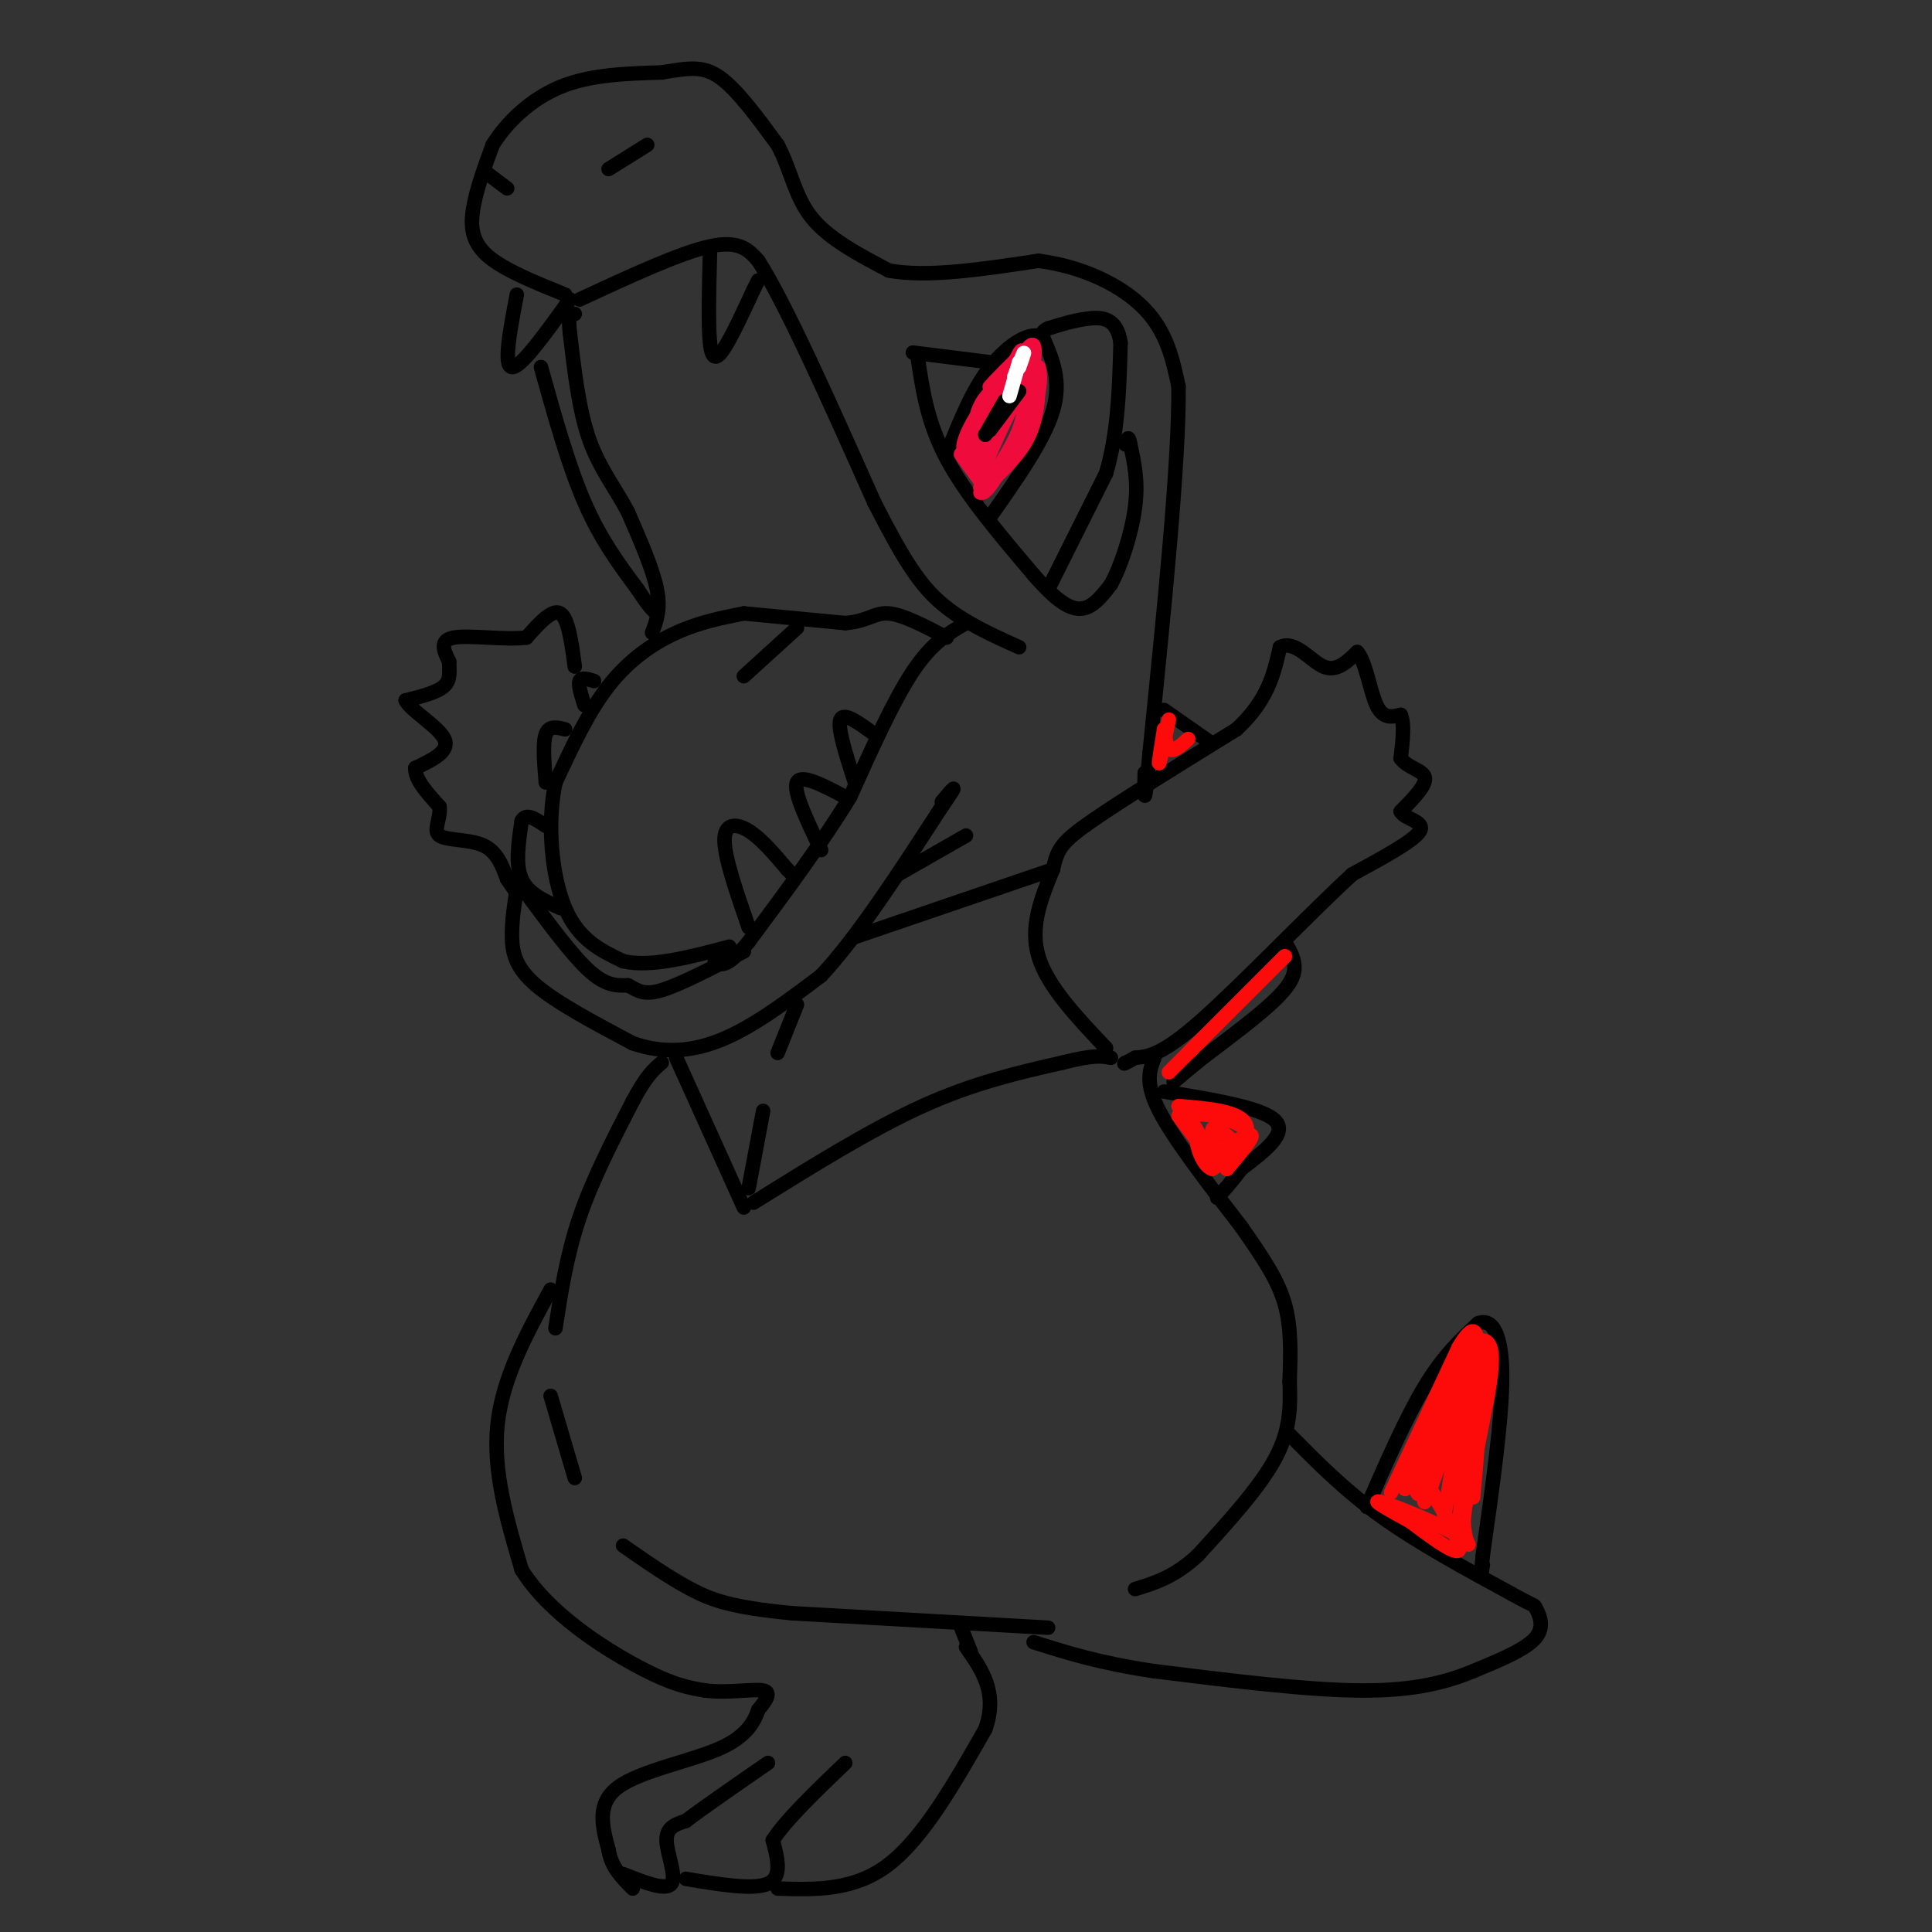 <svg viewBox='0 0 400 400' version='1.1' xmlns='http://www.w3.org/2000/svg' xmlns:xlink='http://www.w3.org/1999/xlink'><rect x="0" y="0" width="400" height="400" fill="#333333" stroke="none"/><g fill='none' stroke='#000000' stroke-width='3' stroke-linecap='round' stroke-linejoin='round'><path d='M112,76c2.833,10.167 5.667,20.333 9,28c3.333,7.667 7.167,12.833 11,18'/><path d='M132,122c2.500,3.833 3.250,4.417 4,5'/><path d='M107,61c-1.417,7.417 -2.833,14.833 -1,15c1.833,0.167 6.917,-6.917 12,-14'/><path d='M117,61c-6.333,-2.556 -12.667,-5.111 -16,-8c-3.333,-2.889 -3.667,-6.111 -3,-10c0.667,-3.889 2.333,-8.444 4,-13'/><path d='M102,30c2.800,-4.556 7.800,-9.444 14,-12c6.200,-2.556 13.600,-2.778 21,-3'/><path d='M137,15c5.400,-0.867 8.400,-1.533 12,1c3.600,2.533 7.800,8.267 12,14'/><path d='M161,30c2.711,5.022 3.489,10.578 7,15c3.511,4.422 9.756,7.711 16,11'/><path d='M184,56c7.833,1.500 19.417,-0.250 31,-2'/><path d='M215,54c9.400,1.200 17.400,5.200 22,10c4.600,4.800 5.800,10.400 7,16'/><path d='M244,80c0.167,15.333 -2.917,45.667 -6,76'/><path d='M238,156c-1.167,13.333 -1.083,8.667 -1,4'/><path d='M120,62c10.417,-4.833 20.833,-9.667 27,-11c6.167,-1.333 8.083,0.833 10,3'/><path d='M157,54c5.667,8.833 14.833,29.417 24,50'/><path d='M181,104c6.133,12.044 9.467,17.156 14,21c4.533,3.844 10.267,6.422 16,9'/><path d='M147,52c-0.200,7.644 -0.400,15.289 0,19c0.400,3.711 1.400,3.489 3,1c1.600,-2.489 3.800,-7.244 6,-12'/><path d='M156,60c1.167,-2.333 1.083,-2.167 1,-2'/><path d='M154,127c-4.600,0.911 -9.200,1.822 -14,4c-4.800,2.178 -9.800,5.622 -14,11c-4.200,5.378 -7.600,12.689 -11,20'/><path d='M115,162c-1.800,8.400 -0.800,19.400 2,26c2.800,6.600 7.400,8.800 12,11'/><path d='M129,199c5.667,1.333 13.833,-0.833 22,-3'/><path d='M116,188c-3.333,-1.500 -6.667,-3.000 -8,-6c-1.333,-3.000 -0.667,-7.500 0,-12'/><path d='M108,170c0.833,-1.833 2.917,-0.417 5,1'/><path d='M113,162c-0.333,-4.083 -0.667,-8.167 0,-10c0.667,-1.833 2.333,-1.417 4,-1'/><path d='M121,146c-0.667,-2.083 -1.333,-4.167 -1,-5c0.333,-0.833 1.667,-0.417 3,0'/><path d='M155,192c-2.489,-7.200 -4.978,-14.400 -5,-18c-0.022,-3.600 2.422,-3.600 5,-2c2.578,1.600 5.289,4.800 8,8'/><path d='M163,180c1.500,1.500 1.250,1.250 1,1'/><path d='M170,176c-2.917,-6.083 -5.833,-12.167 -5,-14c0.833,-1.833 5.417,0.583 10,3'/><path d='M177,162c-1.833,-5.667 -3.667,-11.333 -3,-13c0.667,-1.667 3.833,0.667 7,3'/><path d='M200,129c-3.500,2.000 -7.000,4.000 -11,10c-4.000,6.000 -8.500,16.000 -13,26'/><path d='M176,165c-5.667,9.333 -13.333,19.667 -21,30'/><path d='M155,195c-4.667,5.667 -5.833,4.833 -7,4'/><path d='M154,127c0.000,0.000 21.000,2.000 21,2'/><path d='M175,129c4.733,-0.356 6.067,-2.244 9,-2c2.933,0.244 7.467,2.622 12,5'/><path d='M165,130c0.000,0.000 -11.000,10.000 -11,10'/><path d='M135,131c0.917,-2.417 1.833,-4.833 1,-9c-0.833,-4.167 -3.417,-10.083 -6,-16'/><path d='M130,106c-2.533,-4.844 -5.867,-8.956 -8,-15c-2.133,-6.044 -3.067,-14.022 -4,-22'/><path d='M118,69c-0.500,-4.333 0.250,-4.167 1,-4'/><path d='M134,30c0.000,0.000 -8.000,5.000 -8,5'/><path d='M101,36c0.000,0.000 4.000,3.000 4,3'/><path d='M119,138c-0.667,-5.000 -1.333,-10.000 -3,-11c-1.667,-1.000 -4.333,2.000 -7,5'/><path d='M109,132c-4.378,0.556 -11.822,-0.556 -15,0c-3.178,0.556 -2.089,2.778 -1,5'/><path d='M93,137c-0.022,1.756 0.422,3.644 -1,5c-1.422,1.356 -4.711,2.178 -8,3'/><path d='M84,145c0.800,1.978 6.800,5.422 8,8c1.200,2.578 -2.400,4.289 -6,6'/><path d='M86,159c-0.167,2.333 2.417,5.167 5,8'/><path d='M91,167c0.298,2.560 -1.458,4.958 0,6c1.458,1.042 6.131,0.726 9,2c2.869,1.274 3.935,4.137 5,7'/><path d='M105,182c1.167,1.667 1.583,2.333 2,3'/><path d='M109,185c4.750,6.417 9.500,12.833 13,16c3.500,3.167 5.750,3.083 8,3'/><path d='M130,204c2.044,1.044 3.156,2.156 7,1c3.844,-1.156 10.422,-4.578 17,-8'/><path d='M107,184c-0.533,3.378 -1.067,6.756 -1,10c0.067,3.244 0.733,6.356 5,10c4.267,3.644 12.133,7.822 20,12'/><path d='M131,216c6.444,2.222 12.556,1.778 19,-1c6.444,-2.778 13.222,-7.889 20,-13'/><path d='M170,202c7.500,-8.000 16.250,-21.500 25,-35'/><path d='M195,167c4.167,-6.000 2.083,-3.500 0,-1'/><path d='M186,181c0.000,0.000 14.000,-8.000 14,-8'/><path d='M229,217c-6.083,-6.417 -12.167,-12.833 -14,-19c-1.833,-6.167 0.583,-12.083 3,-18'/><path d='M218,180c0.911,-4.178 1.689,-5.622 8,-10c6.311,-4.378 18.156,-11.689 30,-19'/><path d='M256,151c6.500,-6.000 7.750,-11.500 9,-17'/><path d='M265,134c3.089,-1.622 6.311,2.822 9,4c2.689,1.178 4.844,-0.911 7,-3'/><path d='M281,135c1.756,1.889 2.644,8.111 4,11c1.356,2.889 3.178,2.444 5,2'/><path d='M290,148c0.833,1.833 0.417,5.417 0,9'/><path d='M290,157c1.333,1.978 4.667,2.422 5,4c0.333,1.578 -2.333,4.289 -5,7'/><path d='M290,168c0.733,1.578 5.067,2.022 4,4c-1.067,1.978 -7.533,5.489 -14,9'/><path d='M280,181c-8.444,7.711 -22.556,22.489 -31,30c-8.444,7.511 -11.222,7.756 -14,8'/><path d='M235,219c-2.667,1.500 -2.333,1.250 -2,1'/><path d='M241,147c0.000,0.000 10.000,7.000 10,7'/><path d='M266,195c0.956,1.600 1.911,3.200 2,5c0.089,1.800 -0.689,3.800 -4,7c-3.311,3.200 -9.156,7.600 -15,12'/><path d='M249,219c-3.500,2.833 -4.750,3.917 -6,5'/><path d='M241,226c10.167,1.667 20.333,3.333 23,6c2.667,2.667 -2.167,6.333 -7,10'/><path d='M257,242c-2.000,2.667 -3.500,4.333 -5,6'/><path d='M239,219c-1.000,2.583 -2.000,5.167 1,11c3.000,5.833 10.000,14.917 17,24'/><path d='M257,254c4.600,6.578 7.600,11.022 9,16c1.400,4.978 1.200,10.489 1,16'/><path d='M267,286c0.200,5.156 0.200,10.044 -3,16c-3.200,5.956 -9.600,12.978 -16,20'/><path d='M248,322c-4.833,4.500 -8.917,5.750 -13,7'/><path d='M267,297c5.667,5.750 11.333,11.500 19,17c7.667,5.500 17.333,10.750 27,16'/><path d='M313,330c5.155,2.881 4.542,2.083 5,3c0.458,0.917 1.988,3.548 0,6c-1.988,2.452 -7.494,4.726 -13,7'/><path d='M305,346c-5.222,2.156 -11.778,4.044 -23,4c-11.222,-0.044 -27.111,-2.022 -43,-4'/><path d='M239,346c-11.333,-1.667 -18.167,-3.833 -25,-6'/><path d='M217,337c0.000,0.000 -53.000,-3.000 -53,-3'/><path d='M164,334c-12.289,-1.178 -16.511,-2.622 -21,-5c-4.489,-2.378 -9.244,-5.689 -14,-9'/><path d='M119,306c0.000,0.000 -5.000,-17.000 -5,-17'/><path d='M115,275c1.167,-7.583 2.333,-15.167 5,-23c2.667,-7.833 6.833,-15.917 11,-24'/><path d='M131,228c2.833,-5.333 4.417,-6.667 6,-8'/><path d='M140,219c0.000,0.000 14.000,31.000 14,31'/><path d='M156,249c12.167,-7.583 24.333,-15.167 35,-20c10.667,-4.833 19.833,-6.917 29,-9'/><path d='M220,220c6.500,-1.667 8.250,-1.333 10,-1'/><path d='M155,246c0.000,0.000 3.000,-16.000 3,-16'/><path d='M161,218c0.000,0.000 4.000,-10.000 4,-10'/><path d='M177,194c0.000,0.000 41.000,-14.000 41,-14'/><path d='M114,267c-5.000,9.167 -10.000,18.333 -11,28c-1.000,9.667 2.000,19.833 5,30'/><path d='M108,325c5.489,8.889 16.711,16.111 24,20c7.289,3.889 10.644,4.444 14,5'/><path d='M146,350c4.889,0.600 10.111,-0.400 12,0c1.889,0.400 0.444,2.200 -1,4'/><path d='M157,354c-0.738,2.107 -2.083,5.375 -8,8c-5.917,2.625 -16.405,4.607 -21,8c-4.595,3.393 -3.298,8.196 -2,13'/><path d='M126,383c0.500,3.500 2.750,5.750 5,8'/><path d='M129,388c4.422,1.756 8.844,3.511 10,2c1.156,-1.511 -0.956,-6.289 -1,-9c-0.044,-2.711 1.978,-3.356 4,-4'/><path d='M142,377c3.500,-2.667 10.250,-7.333 17,-12'/><path d='M142,389c7.000,1.167 14.000,2.333 17,1c3.000,-1.333 2.000,-5.167 1,-9'/><path d='M160,381c2.667,-4.167 8.833,-10.083 15,-16'/><path d='M161,391c7.917,0.250 15.833,0.500 23,-5c7.167,-5.500 13.583,-16.750 20,-28'/><path d='M204,358c2.667,-7.500 -0.667,-12.250 -4,-17'/><path d='M199,337c0.000,0.000 2.000,5.000 2,5'/><path d='M283,312c4.083,-9.333 8.167,-18.667 12,-25c3.833,-6.333 7.417,-9.667 11,-13'/><path d='M306,274c3.000,-1.222 5.000,2.222 5,11c0.000,8.778 -2.000,22.889 -4,37'/><path d='M307,322c-0.667,6.500 -0.333,4.250 0,2'/><path d='M190,74c1.000,6.750 2.000,13.500 6,21c4.000,7.500 11.000,15.750 18,24'/><path d='M214,119c4.756,5.511 7.644,7.289 10,7c2.356,-0.289 4.178,-2.644 6,-5'/><path d='M230,121c2.089,-3.756 4.311,-10.644 5,-16c0.689,-5.356 -0.156,-9.178 -1,-13'/><path d='M234,92c-0.333,-2.167 -0.667,-1.083 -1,0'/><path d='M205,107c5.583,-7.917 11.167,-15.833 13,-22c1.833,-6.167 -0.083,-10.583 -2,-15'/><path d='M216,70c-2.356,-1.800 -7.244,1.200 -11,6c-3.756,4.800 -6.378,11.400 -9,18'/><path d='M189,73c0.000,0.000 16.000,2.000 16,2'/><path d='M217,122c0.000,0.000 12.000,-24.000 12,-24'/><path d='M229,98c2.500,-8.500 2.750,-17.750 3,-27'/><path d='M232,71c-0.733,-5.400 -4.067,-5.400 -7,-5c-2.933,0.400 -5.467,1.200 -8,2'/><path d='M217,68c-1.500,0.667 -1.250,1.333 -1,2'/><path d='M207,84c0.000,0.000 -4.000,8.000 -4,8'/><path d='M203,92c-0.167,0.833 1.417,-1.083 3,-3'/></g>
<g fill='none' stroke='#F00B3D' stroke-width='3' stroke-linecap='round' stroke-linejoin='round'><path d='M207,83c-4.265,6.447 -8.530,12.893 -7,11c1.530,-1.893 8.853,-12.126 10,-15c1.147,-2.874 -3.884,1.611 -7,6c-3.116,4.389 -4.319,8.683 -3,8c1.319,-0.683 5.159,-6.341 9,-12'/><path d='M209,81c2.024,-2.738 2.583,-3.583 1,-3c-1.583,0.583 -5.310,2.595 -7,6c-1.690,3.405 -1.345,8.202 -1,13'/><path d='M202,97c0.511,2.956 2.289,3.844 2,3c-0.289,-0.844 -2.644,-3.422 -5,-6'/><path d='M199,94c0.000,0.167 2.500,3.583 5,7'/><path d='M203,102c3.083,-4.250 6.167,-8.500 8,-13c1.833,-4.500 2.417,-9.250 3,-14'/><path d='M214,75c0.486,-3.665 0.203,-5.828 -3,0c-3.203,5.828 -9.324,19.646 -9,20c0.324,0.354 7.093,-12.756 9,-16c1.907,-3.244 -1.046,3.378 -4,10'/><path d='M207,89c-1.793,4.265 -4.274,9.927 -3,7c1.274,-2.927 6.305,-14.442 8,-16c1.695,-1.558 0.056,6.841 -2,12c-2.056,5.159 -4.528,7.080 -7,9'/><path d='M203,101c1.089,-0.644 7.311,-6.756 10,-12c2.689,-5.244 1.844,-9.622 1,-14'/><path d='M214,75c0.179,-3.095 0.125,-3.833 -2,-2c-2.125,1.833 -6.321,6.238 -7,7c-0.679,0.762 2.161,-2.119 5,-5'/><path d='M210,75c1.083,-1.631 1.292,-3.208 2,-2c0.708,1.208 1.917,5.202 1,10c-0.917,4.798 -3.958,10.399 -7,16'/><path d='M206,99c-1.976,3.333 -3.417,3.667 -2,2c1.417,-1.667 5.690,-5.333 8,-9c2.310,-3.667 2.655,-7.333 3,-11'/><path d='M215,81c0.500,-2.667 0.250,-3.833 0,-5'/></g>
<g fill='none' stroke='#000000' stroke-width='3' stroke-linecap='round' stroke-linejoin='round'><path d='M208,83c0.000,0.000 -4.000,7.000 -4,7'/><path d='M204,90c0.933,-1.000 5.267,-7.000 6,-8c0.733,-1.000 -2.133,3.000 -5,7'/><path d='M205,89c0.167,-0.167 3.083,-4.083 6,-8'/></g>
<g fill='none' stroke='#FFFFFF' stroke-width='3' stroke-linecap='round' stroke-linejoin='round'><path d='M211,75c0.000,0.000 0.000,1.000 0,1'/><path d='M211,76c0.311,-0.733 1.089,-3.067 1,-3c-0.089,0.067 -1.044,2.533 -2,5'/><path d='M211,75c0.000,0.000 -2.000,7.000 -2,7'/></g>
<g fill='none' stroke='#FD0A0A' stroke-width='3' stroke-linecap='round' stroke-linejoin='round'><path d='M288,309c0.000,0.000 14.000,-30.000 14,-30'/><path d='M302,279c3.200,-5.467 4.200,-4.133 4,3c-0.200,7.133 -1.600,20.067 -3,33'/><path d='M303,315c0.333,6.250 2.667,5.375 -1,3c-3.667,-2.375 -13.333,-6.250 -16,-7c-2.667,-0.750 1.667,1.625 6,4'/><path d='M292,315c3.422,2.533 8.978,6.867 10,6c1.022,-0.867 -2.489,-6.933 -6,-13'/><path d='M296,308c-0.164,-5.873 2.426,-14.054 1,-12c-1.426,2.054 -6.867,14.344 -6,12c0.867,-2.344 8.041,-19.324 9,-21c0.959,-1.676 -4.297,11.950 -6,18c-1.703,6.050 0.149,4.525 2,3'/><path d='M296,308c2.242,-6.834 6.848,-25.419 7,-22c0.152,3.419 -4.152,28.844 -4,28c0.152,-0.844 4.758,-27.955 6,-32c1.242,-4.045 -0.879,14.978 -3,34'/><path d='M302,316c0.500,1.167 3.250,-12.917 6,-27'/><path d='M308,289c1.167,-6.662 1.086,-9.817 0,-11c-1.086,-1.183 -3.177,-0.396 -6,7c-2.823,7.396 -6.378,21.399 -7,25c-0.622,3.601 1.689,-3.199 4,-10'/><path d='M299,300c1.333,-4.500 2.667,-10.750 4,-13c1.333,-2.250 2.667,-0.500 3,4c0.333,4.500 -0.333,11.750 -1,19'/><path d='M244,231c3.333,4.500 6.667,9.000 7,9c0.333,0.000 -2.333,-4.500 -5,-9'/><path d='M246,231c2.200,-1.089 10.200,0.689 12,3c1.800,2.311 -2.600,5.156 -7,8'/><path d='M251,242c-2.033,-0.466 -3.617,-5.630 -3,-6c0.617,-0.370 3.435,4.054 4,4c0.565,-0.054 -1.124,-4.587 -1,-6c0.124,-1.413 2.062,0.293 4,2'/><path d='M255,236c-0.250,1.024 -2.875,2.583 -2,2c0.875,-0.583 5.250,-3.310 6,-3c0.750,0.310 -2.125,3.655 -5,7'/><path d='M254,242c0.733,-0.733 5.067,-6.067 4,-9c-1.067,-2.933 -7.533,-3.467 -14,-4'/><path d='M242,222c0.000,0.000 24.000,-24.000 24,-24'/><path d='M266,198c0.667,-0.667 -9.667,9.667 -20,20'/><path d='M242,149c-0.917,4.333 -1.833,8.667 -2,9c-0.167,0.333 0.417,-3.333 1,-7'/><path d='M241,151c0.200,-0.111 0.200,3.111 1,4c0.800,0.889 2.400,-0.556 4,-2'/></g>
</svg>